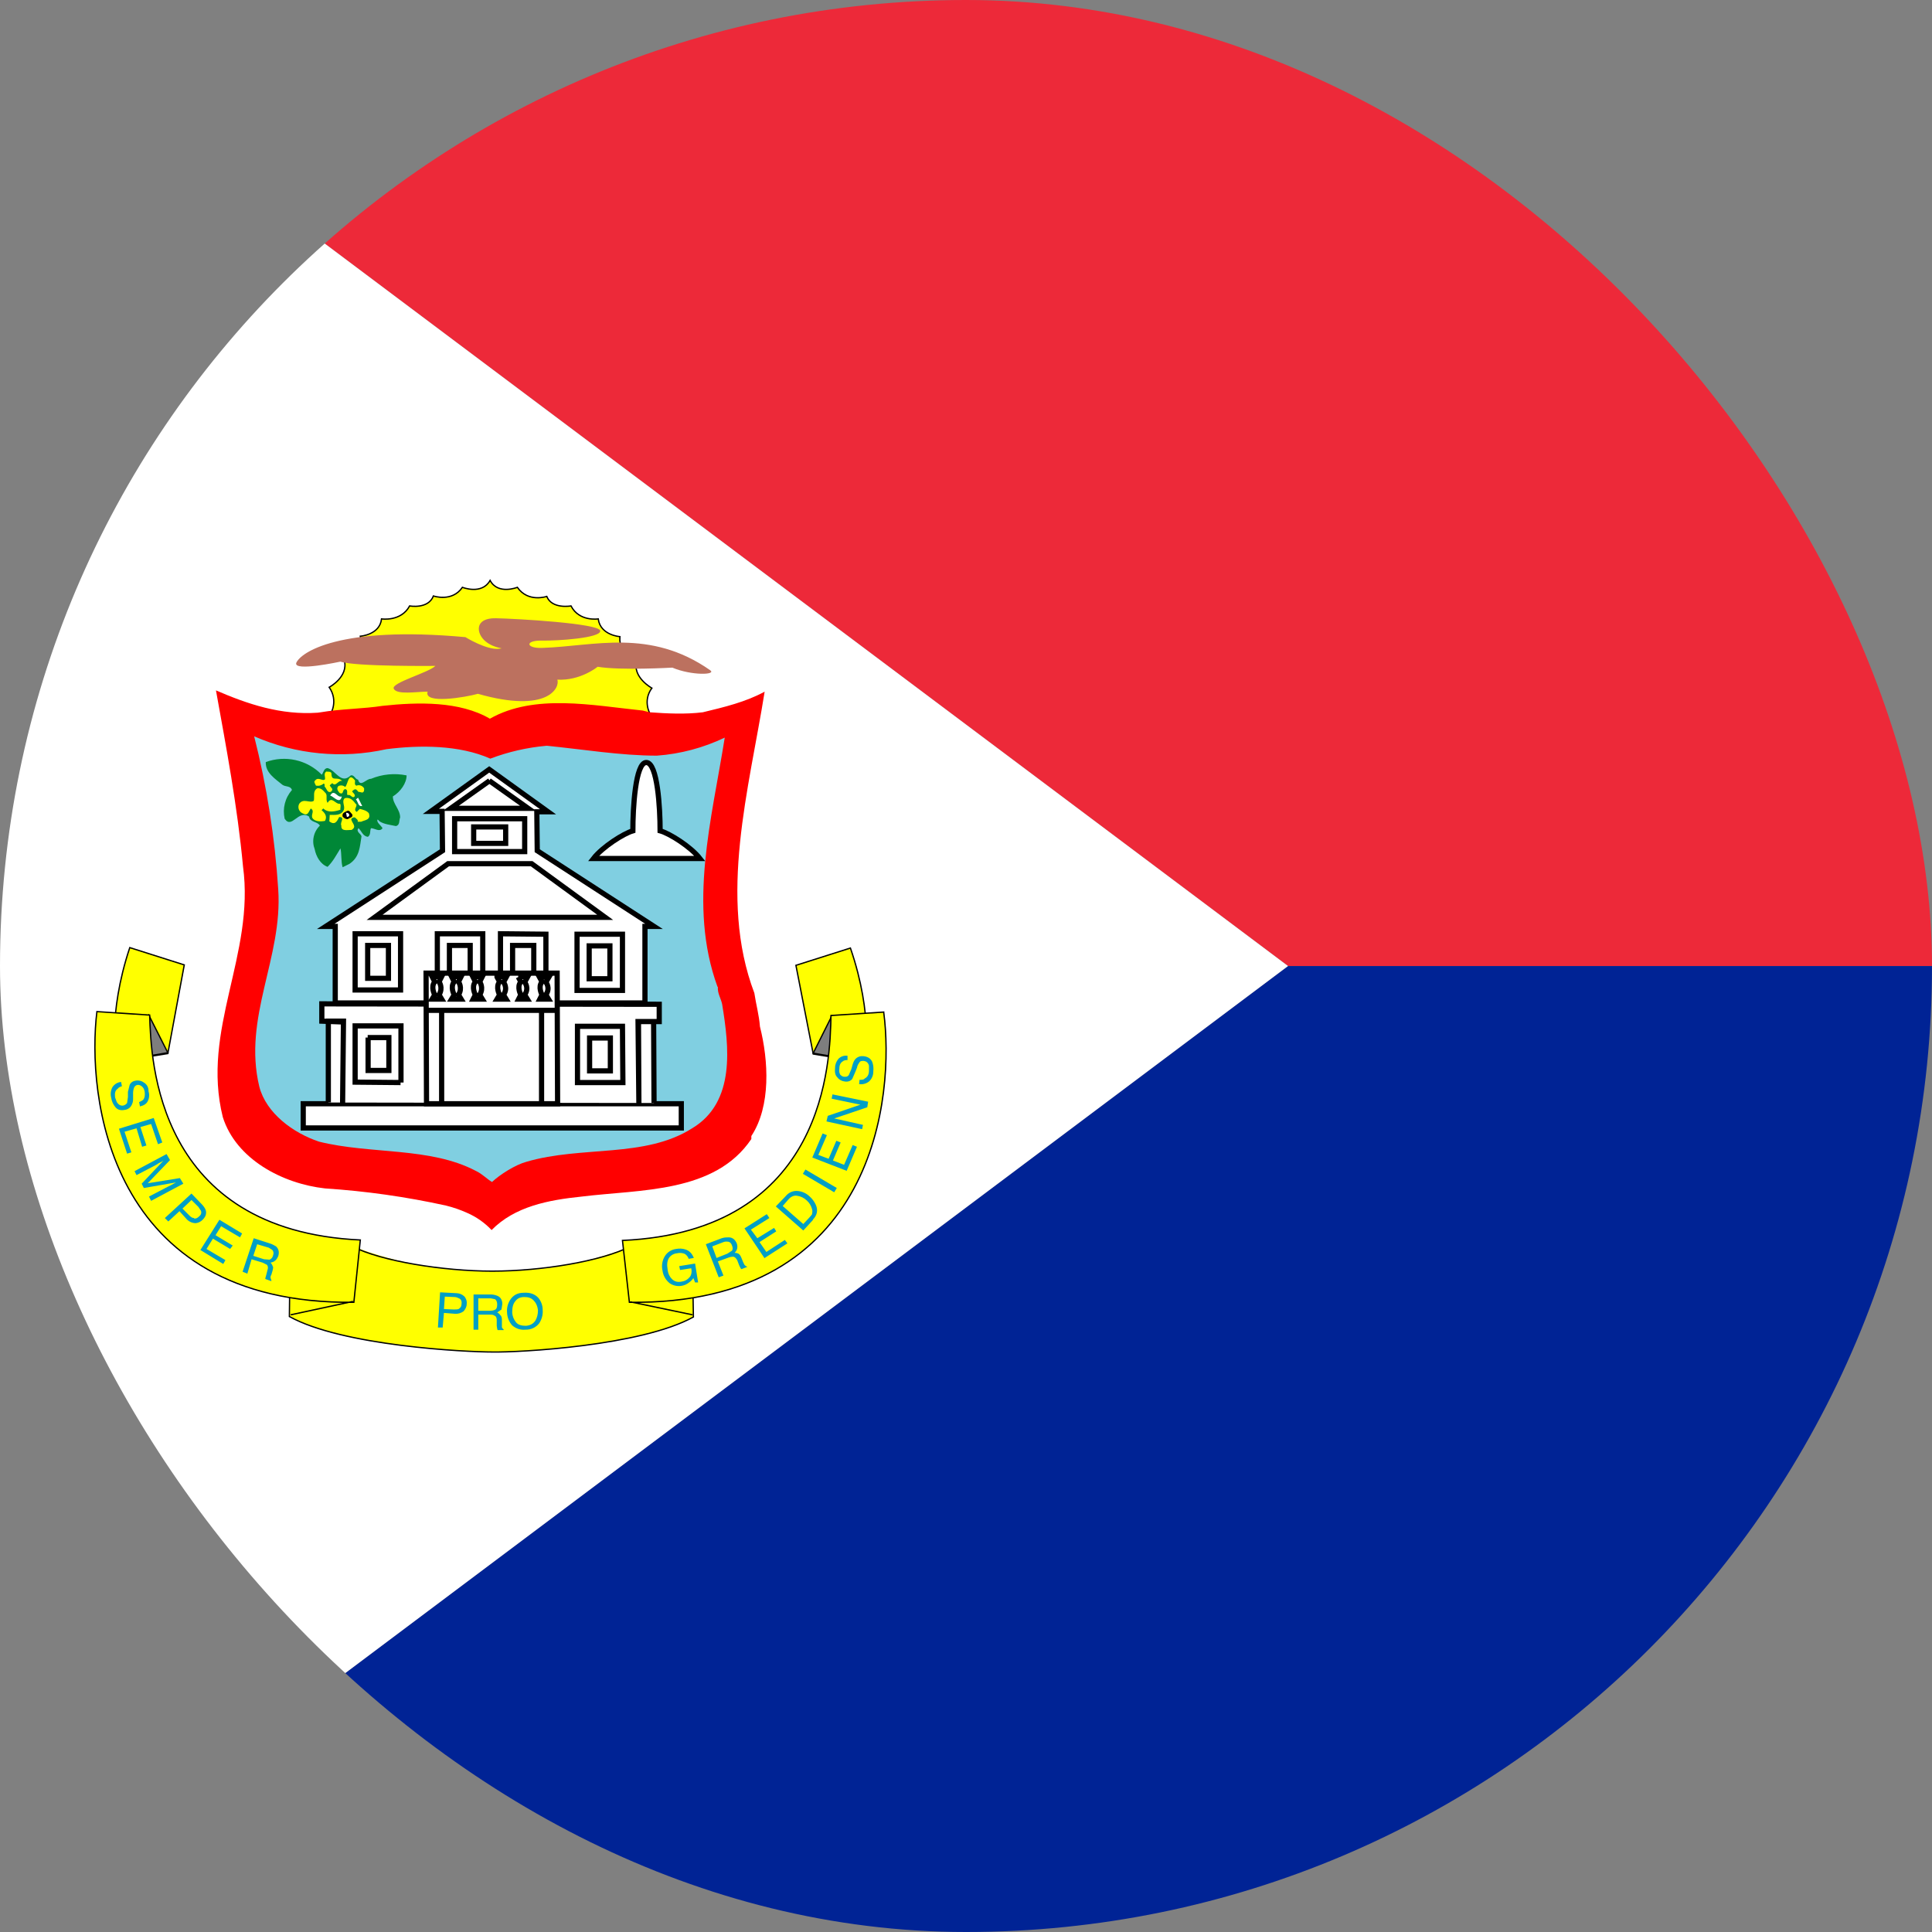 <svg width="64" height="64" viewBox="0 0 64 64" fill="none" xmlns="http://www.w3.org/2000/svg">
<rect x="0" y="0" width="64" height="64" fill="#808080" stroke="none"/>
<g clip-path="url(#clip0_11418_9126)">
<path fill-rule="evenodd" clip-rule="evenodd" d="M0 0H96.002V32.001H42.667L0 0Z" fill="#ED2939"/>
<path fill-rule="evenodd" clip-rule="evenodd" d="M0 64.001H96.002V32.001H42.667L0 64.001Z" fill="#002395"/>
<path fill-rule="evenodd" clip-rule="evenodd" d="M0 0L42.667 32.001L0 64.001V0Z" fill="white"/>
<path d="M21.533 24.15L21.547 23.666C21.547 23.666 21.277 23.24 21.59 22.784C21.59 22.784 20.936 22.429 21.092 21.888C21.092 21.888 20.495 21.746 20.537 21.092C20.537 21.092 19.897 21.049 19.826 20.495C19.826 20.495 19.186 20.608 18.916 20.068C18.916 20.068 18.29 20.196 18.105 19.755C18.105 19.755 17.508 19.968 17.138 19.456C17.138 19.456 16.498 19.712 16.228 19.229C15.972 19.712 15.332 19.456 15.332 19.456C14.976 19.968 14.365 19.741 14.365 19.741C14.194 20.196 13.568 20.068 13.568 20.068C13.284 20.594 12.644 20.495 12.644 20.495C12.587 21.035 11.933 21.078 11.933 21.078C11.954 21.253 11.913 21.43 11.817 21.578C11.72 21.727 11.575 21.836 11.406 21.888C11.549 22.429 10.909 22.77 10.909 22.77C11.222 23.225 10.951 23.652 10.951 23.652V24.107L21.533 24.15Z" fill="#FFFF00"/>
<path d="M21.537 24.155V23.654C21.537 23.654 21.279 23.224 21.594 22.794C21.594 22.794 20.935 22.436 21.093 21.892C21.093 21.892 20.491 21.748 20.534 21.089C20.534 21.089 19.889 21.046 19.817 20.502C19.817 20.502 19.187 20.602 18.915 20.072C18.915 20.072 18.284 20.187 18.112 19.757C18.112 19.757 17.496 19.972 17.138 19.456C17.138 19.456 16.493 19.714 16.235 19.227C15.963 19.714 15.318 19.456 15.318 19.456C14.974 19.957 14.358 19.742 14.358 19.742C14.186 20.187 13.57 20.072 13.57 20.072C13.283 20.602 12.639 20.502 12.639 20.502C12.581 21.032 11.936 21.075 11.936 21.075C11.96 21.25 11.919 21.428 11.822 21.576C11.725 21.723 11.577 21.83 11.406 21.877C11.55 22.422 10.905 22.766 10.905 22.766C11.22 23.224 10.948 23.654 10.948 23.654V24.112L21.537 24.155V24.155Z" stroke="black" stroke-width="0.043"/>
<path d="M21.291 23.538C19.627 23.367 17.707 22.969 16.228 23.808C15.232 23.225 13.853 23.254 12.672 23.382C12.046 23.481 11.293 23.481 10.624 23.595L10.525 23.609C9.302 23.695 8.206 23.325 7.154 22.87C7.495 24.761 7.865 26.71 8.05 28.701C8.448 31.631 6.656 34.105 7.381 37.007C7.822 38.401 9.358 39.211 10.766 39.368C12.116 39.456 13.457 39.646 14.777 39.937C15.017 39.996 15.25 40.077 15.474 40.178C15.78 40.311 16.056 40.505 16.285 40.747C17.053 39.965 18.162 39.752 19.271 39.638C21.234 39.396 23.68 39.524 24.889 37.732V37.633C25.544 36.637 25.458 35.13 25.174 34.006C25.145 33.622 25.046 33.281 24.989 32.897C23.78 29.711 24.818 26.127 25.33 22.912C24.704 23.254 23.993 23.424 23.282 23.595C22.713 23.666 22.102 23.638 21.519 23.595L21.291 23.538Z" fill="#FF0000"/>
<path d="M23.78 32.697C23.766 32.911 23.88 33.067 23.922 33.266C24.15 34.66 24.377 36.509 22.927 37.377C21.362 38.372 19.271 37.946 17.437 38.486C17.067 38.586 16.555 38.913 16.299 39.155C16.128 39.055 15.972 38.884 15.758 38.785C14.237 37.988 12.274 38.244 10.567 37.818C9.714 37.533 8.818 36.879 8.59 35.997C8.036 33.693 9.373 31.73 9.216 29.455C9.107 27.746 8.84 26.051 8.42 24.392C9.798 24.994 11.332 25.143 12.8 24.818C13.91 24.676 15.218 24.676 16.242 25.131C16.841 24.904 17.468 24.761 18.105 24.704C19.286 24.818 20.552 25.032 21.76 25.032C22.54 24.975 23.302 24.772 24.008 24.434C23.581 27.137 22.784 29.981 23.766 32.683" fill="#80CFE1"/>
<path d="M21.376 33.238L21.362 30.692H21.675L17.778 28.175V26.881H18.148L16.199 25.487L14.265 26.881H14.635V28.175L10.795 30.692H11.079L11.108 33.224H21.348" fill="white"/>
<path d="M21.365 33.239V30.689H21.666L17.797 28.181L17.783 26.892H18.155L16.206 25.488L14.272 26.878H14.645L14.659 28.181L10.79 30.689H11.105V33.225H21.365V33.239Z" stroke="black" stroke-width="0.172"/>
<path d="M22.571 36.566V37.362H10.055V36.552H22.571" fill="white"/>
<path d="M22.569 36.578V37.365H10.045V36.563H22.569V36.578Z" stroke="black" stroke-width="0.172"/>
<path d="M10.88 36.523V33.821H11.378L11.35 36.552L11.378 33.849L10.667 33.835V33.266H21.846V33.835H21.149L21.163 36.566L21.149 33.835H21.661V36.538" fill="white"/>
<path d="M10.876 36.52V33.827H11.378L11.349 36.549L11.378 33.855L10.661 33.827V33.254L21.838 33.268V33.841H21.15L21.164 36.563L21.136 33.841H21.652L21.666 36.535" stroke="black" stroke-width="0.172"/>
<path d="M13.283 35.861V33.984H11.764V35.847L13.269 35.861" stroke="black" stroke-width="0.172"/>
<path d="M12.194 34.371V35.46H12.882V34.371H12.18M20.634 35.861L20.62 33.998H19.13V35.861H20.634Z" stroke="black" stroke-width="0.172"/>
<path d="M19.531 34.385V35.474H20.219V34.385H19.531ZM20.62 32.809V30.947H19.115V32.809H20.62Z" stroke="black" stroke-width="0.172"/>
<path d="M19.517 31.334V32.422H20.204V31.334H19.517ZM13.269 32.809V30.932H11.764V32.795H13.269V32.809Z" stroke="black" stroke-width="0.172"/>
<path d="M15.992 32.809V30.932H14.487V32.795H15.992M12.18 31.319V32.408H12.868V31.319H12.18Z" stroke="black" stroke-width="0.172"/>
<path d="M14.888 31.319V32.408H15.576V31.319H14.888ZM18.084 32.809V30.947L16.579 30.932V32.795L18.084 32.809Z" stroke="black" stroke-width="0.172"/>
<path d="M16.98 31.319V32.408H17.682V31.319H16.98Z" stroke="black" stroke-width="0.172"/>
<path d="M18.461 32.242L18.475 36.566H14.137L14.123 32.228H18.461" fill="white"/>
<path d="M14.086 33.468H18.471M14.63 36.563V33.497M17.94 36.563V33.511M18.456 32.236L18.471 36.563H14.129L14.114 32.236H18.456ZM20.047 30.388L17.611 28.611H14.845L12.409 30.388H20.047ZM15.06 27.121V28.21H17.381V27.121H15.06Z" stroke="black" stroke-width="0.172"/>
<path d="M16.206 25.86L17.496 26.777H14.931L16.221 25.86M15.691 27.393V27.938H16.751V27.393H15.691Z" stroke="black" stroke-width="0.172"/>
<path d="M21.419 25.259C21.789 25.259 21.874 26.767 21.874 27.52C22.383 27.718 22.836 28.035 23.197 28.445H19.67C20.022 28.039 20.466 27.723 20.964 27.52C20.964 26.767 21.049 25.245 21.419 25.259Z" fill="white"/>
<path d="M17.167 32.351H17.482L17.381 32.537C17.381 32.537 17.539 32.723 17.381 32.953L17.468 33.096H17.181L17.253 32.953C17.253 32.953 17.109 32.695 17.253 32.523L17.167 32.365M21.408 25.259C21.781 25.259 21.867 26.763 21.867 27.522C22.182 27.608 22.884 28.052 23.185 28.439H19.66C19.961 28.052 20.663 27.608 20.964 27.522C20.964 26.763 21.05 25.259 21.408 25.259ZM14.315 32.351H14.63L14.544 32.523C14.544 32.523 14.688 32.723 14.544 32.953L14.63 33.096H14.315L14.401 32.953C14.401 32.953 14.258 32.695 14.401 32.523L14.315 32.351ZM14.96 32.351H15.275L15.189 32.523C15.189 32.523 15.332 32.723 15.189 32.953L15.275 33.096H14.96L15.046 32.953C15.046 32.953 14.903 32.695 15.046 32.523L14.96 32.351ZM15.676 32.351H15.977L15.891 32.523C15.891 32.523 16.035 32.723 15.891 32.953L15.977 33.096H15.676L15.748 32.953C15.748 32.953 15.605 32.695 15.748 32.523L15.662 32.351H15.676ZM16.465 32.351H16.78L16.679 32.537C16.679 32.537 16.837 32.723 16.679 32.953L16.765 33.096H16.465L16.55 32.953C16.55 32.953 16.407 32.695 16.55 32.523L16.465 32.365V32.351ZM17.869 32.365H18.184L18.084 32.537C18.084 32.537 18.241 32.723 18.084 32.953L18.17 33.096H17.883L17.955 32.953C17.955 32.953 17.811 32.695 17.955 32.523L17.869 32.365Z" stroke="black" stroke-width="0.172"/>
<path d="M16.313 42.099C17.868 42.139 19.416 41.868 20.864 41.302L22.941 41.117L22.969 43.62C21.234 44.587 17.209 44.801 16.313 44.787C15.431 44.787 11.35 44.587 9.6 43.62L9.629 41.103L11.691 41.288C13.165 41.856 14.734 42.136 16.313 42.113" fill="#FFFF00"/>
<path d="M16.307 42.108C17.94 42.108 19.932 41.778 20.878 41.291L22.927 41.119L22.97 43.627C21.236 44.587 17.195 44.802 16.321 44.787C15.433 44.787 11.349 44.587 9.586 43.612L9.615 41.105L11.678 41.291C12.624 41.778 14.688 42.108 16.307 42.108" stroke="black" stroke-width="0.043"/>
<path d="M4.295 31.389L6.116 31.958L5.561 34.902L3.854 35.172C3.854 35.172 3.57 33.622 4.295 31.389Z" fill="#FFFF00"/>
<path d="M4.299 31.391L6.104 31.964L5.56 34.901L3.84 35.173C3.84 35.173 3.554 33.626 4.299 31.391Z" stroke="black" stroke-width="0.043"/>
<path d="M5.561 34.874L3.854 35.172L4.935 33.622L5.561 34.874Z" fill="#7E7E7E"/>
<path d="M5.56 34.873L3.84 35.159L4.929 33.626L5.56 34.873Z" stroke="black" stroke-width="0.043"/>
<path d="M3.214 33.508L4.964 33.636C5.006 35.115 5.177 40.762 11.933 41.075L11.719 43.137C3.499 43.222 2.887 36.196 3.214 33.508Z" fill="#FFFF00"/>
<path d="M9.629 43.555L11.693 43.111M3.21 33.511L4.958 33.626C5.001 35.116 5.173 40.761 11.936 41.076L11.722 43.14C3.497 43.226 2.88 36.205 3.21 33.511V33.511Z" stroke="black" stroke-width="0.043"/>
<path d="M28.175 31.403L26.369 31.972L26.937 34.916L28.658 35.201C28.658 35.201 28.943 33.636 28.175 31.403Z" fill="#FFFF00"/>
<path d="M28.171 31.405L26.366 31.978L26.939 34.916L28.659 35.202C28.659 35.202 28.945 33.655 28.171 31.405Z" stroke="black" stroke-width="0.043"/>
<path d="M26.937 34.888L28.658 35.187L27.563 33.651L26.937 34.888Z" fill="#7E7E7E"/>
<path d="M26.939 34.887L28.659 35.188L27.555 33.655L26.939 34.887Z" stroke="black" stroke-width="0.043"/>
<path d="M29.284 33.523L27.535 33.651C27.506 35.13 27.378 40.79 20.623 41.089L20.85 43.137C29.071 43.236 29.64 36.211 29.284 33.523Z" fill="#FFFF00"/>
<path d="M22.941 43.555L20.878 43.125M29.275 33.526L27.527 33.64C27.498 35.13 27.383 40.79 20.62 41.091L20.849 43.14C29.074 43.24 29.633 36.219 29.275 33.54V33.526Z" stroke="black" stroke-width="0.043"/>
<path d="M15.218 43.35C15.175 43.379 15.104 43.379 15.033 43.379L14.706 43.364L14.735 42.952L15.062 42.966C15.118 42.966 15.175 42.995 15.204 43.009C15.275 43.037 15.303 43.108 15.289 43.194C15.289 43.265 15.261 43.322 15.218 43.336M14.663 43.99L14.706 43.492L15.076 43.521C15.178 43.527 15.279 43.497 15.36 43.435C15.417 43.364 15.46 43.293 15.46 43.194C15.466 43.147 15.461 43.1 15.446 43.056C15.431 43.012 15.407 42.971 15.374 42.938C15.304 42.875 15.213 42.84 15.118 42.838L14.578 42.81L14.507 43.976H14.663M15.858 43.009H16.256L16.398 43.037C16.441 43.066 16.47 43.123 16.47 43.208C16.47 43.293 16.455 43.35 16.413 43.379C16.37 43.407 16.299 43.421 16.228 43.421H15.844V43.009M15.844 44.047V43.549H16.214C16.285 43.549 16.342 43.549 16.37 43.578C16.427 43.592 16.455 43.649 16.455 43.72V43.919L16.47 44.019L16.484 44.061H16.683V44.033C16.669 44.026 16.656 44.017 16.646 44.004C16.636 43.992 16.629 43.977 16.626 43.962V43.706C16.626 43.635 16.598 43.578 16.569 43.563C16.546 43.525 16.511 43.495 16.47 43.478L16.612 43.379L16.64 43.194C16.64 43.066 16.583 42.966 16.47 42.923C16.397 42.894 16.32 42.88 16.242 42.881H15.687V44.047H15.844ZM17.095 43.805C17.019 43.712 16.974 43.598 16.967 43.478C16.967 43.307 16.996 43.194 17.067 43.108C17.138 43.009 17.238 42.966 17.366 42.966C17.508 42.966 17.593 42.995 17.679 43.08C17.75 43.151 17.807 43.265 17.821 43.407C17.821 43.535 17.792 43.649 17.735 43.748C17.664 43.848 17.579 43.905 17.423 43.919C17.28 43.919 17.167 43.891 17.095 43.805ZM16.896 43.066C16.819 43.189 16.784 43.334 16.797 43.478C16.802 43.636 16.862 43.787 16.967 43.905C17.027 43.958 17.097 43.998 17.173 44.023C17.249 44.047 17.329 44.056 17.408 44.047C17.496 44.05 17.582 44.032 17.662 43.995C17.741 43.958 17.81 43.903 17.863 43.834C17.949 43.703 17.989 43.548 17.977 43.393C17.977 43.248 17.927 43.107 17.835 42.995C17.721 42.867 17.551 42.81 17.352 42.824C17.138 42.824 16.996 42.909 16.896 43.066ZM22.4 41.373C22.5 41.353 22.602 41.358 22.699 41.388C22.841 41.43 22.927 41.53 22.984 41.672L22.813 41.7C22.802 41.664 22.784 41.63 22.759 41.601C22.735 41.571 22.705 41.547 22.671 41.53C22.593 41.502 22.509 41.498 22.429 41.516C22.375 41.52 22.323 41.537 22.276 41.564C22.23 41.591 22.19 41.628 22.159 41.672C22.102 41.772 22.087 41.885 22.116 42.056C22.13 42.198 22.187 42.298 22.258 42.369C22.344 42.454 22.443 42.483 22.585 42.454C22.686 42.441 22.777 42.39 22.841 42.312C22.898 42.255 22.927 42.141 22.898 42.013L22.528 42.07L22.5 41.942L23.026 41.857L23.126 42.483H23.026L22.969 42.34C22.931 42.396 22.883 42.444 22.827 42.483C22.753 42.542 22.665 42.582 22.571 42.596C22.437 42.617 22.3 42.587 22.187 42.511C22.121 42.459 22.065 42.395 22.024 42.322C21.982 42.249 21.956 42.168 21.945 42.084C21.927 42.002 21.925 41.917 21.94 41.834C21.954 41.751 21.985 41.672 22.031 41.601C22.072 41.538 22.126 41.485 22.19 41.446C22.254 41.407 22.326 41.382 22.4 41.373ZM23.595 41.288L23.965 41.146C24.01 41.129 24.059 41.124 24.107 41.132C24.164 41.132 24.221 41.174 24.249 41.26C24.278 41.331 24.278 41.388 24.249 41.43L24.093 41.53L23.737 41.672L23.595 41.288ZM23.965 42.255L23.78 41.786L24.136 41.658C24.181 41.64 24.229 41.631 24.278 41.629C24.335 41.629 24.377 41.672 24.42 41.743L24.491 41.928L24.534 42.013L24.562 42.042L24.747 41.971V41.956C24.719 41.956 24.69 41.928 24.662 41.9L24.619 41.814L24.562 41.672C24.534 41.601 24.505 41.558 24.463 41.53C24.423 41.511 24.379 41.501 24.335 41.501C24.377 41.459 24.406 41.416 24.42 41.359C24.431 41.302 24.426 41.243 24.406 41.188C24.349 41.06 24.264 40.989 24.136 40.989C24.079 40.989 23.993 40.989 23.908 41.018L23.382 41.217L23.808 42.312L23.965 42.255ZM25.33 41.686L24.662 40.691L25.401 40.221L25.487 40.349L24.875 40.733L25.088 41.018L25.643 40.676L25.714 40.79L25.16 41.146L25.387 41.473L25.999 41.075L26.084 41.188L25.33 41.672M25.928 39.951L26.113 39.738C26.198 39.638 26.297 39.595 26.397 39.61C26.52 39.625 26.635 39.68 26.724 39.766C26.806 39.838 26.865 39.932 26.895 40.036C26.923 40.107 26.909 40.179 26.895 40.235L26.809 40.335L26.61 40.548L25.928 39.951ZM26.923 40.406C27.065 40.264 27.108 40.093 27.023 39.908C26.973 39.799 26.9 39.702 26.809 39.624C26.704 39.526 26.569 39.466 26.425 39.453C26.35 39.446 26.274 39.458 26.205 39.488C26.135 39.518 26.074 39.565 26.027 39.624L25.7 39.965L26.61 40.762L26.937 40.406M27.634 39.496L26.596 38.884L26.681 38.742L27.72 39.354L27.634 39.496ZM28.047 38.785L26.909 38.344L27.25 37.547L27.392 37.604L27.108 38.258L27.449 38.386L27.705 37.789L27.848 37.846L27.592 38.443L27.961 38.586L28.246 37.931L28.388 37.988L28.047 38.785ZM28.559 37.405L27.378 37.149L27.421 36.964L28.502 36.594L27.549 36.395L27.577 36.253L28.758 36.495L28.73 36.68L27.634 37.05L28.587 37.263L28.559 37.405ZM28.459 35.912L28.473 35.77C28.545 35.77 28.616 35.77 28.644 35.727C28.73 35.684 28.786 35.599 28.786 35.471V35.3C28.758 35.201 28.701 35.158 28.616 35.144C28.545 35.144 28.502 35.144 28.473 35.187C28.445 35.229 28.402 35.286 28.388 35.371L28.331 35.514L28.232 35.741C28.175 35.812 28.089 35.841 27.99 35.827C27.94 35.822 27.891 35.807 27.847 35.783C27.802 35.758 27.764 35.725 27.734 35.684C27.663 35.613 27.648 35.514 27.663 35.371C27.663 35.258 27.705 35.158 27.776 35.073C27.848 35.002 27.947 34.959 28.075 34.973V35.115C28.004 35.115 27.947 35.13 27.919 35.158C27.848 35.201 27.805 35.272 27.805 35.4C27.791 35.485 27.805 35.542 27.833 35.599C27.876 35.642 27.919 35.67 27.976 35.67C28.033 35.67 28.075 35.67 28.118 35.613L28.203 35.414L28.246 35.258C28.274 35.172 28.303 35.115 28.345 35.073C28.379 35.04 28.419 35.016 28.464 35.001C28.508 34.986 28.555 34.982 28.602 34.987C28.744 35.002 28.829 35.059 28.886 35.158C28.929 35.258 28.943 35.371 28.929 35.499C28.93 35.561 28.918 35.622 28.893 35.678C28.869 35.735 28.832 35.785 28.786 35.827C28.741 35.862 28.688 35.888 28.632 35.903C28.575 35.918 28.517 35.921 28.459 35.912ZM4.011 35.841L4.039 35.983C3.982 35.997 3.925 36.026 3.897 36.068C3.812 36.125 3.797 36.211 3.812 36.353L3.869 36.509C3.925 36.594 3.997 36.637 4.082 36.623C4.139 36.609 4.181 36.58 4.21 36.538L4.238 36.339V36.168L4.295 35.94C4.324 35.869 4.395 35.812 4.494 35.798C4.544 35.789 4.595 35.791 4.644 35.803C4.693 35.815 4.739 35.838 4.779 35.869C4.864 35.926 4.921 36.011 4.921 36.154C4.938 36.207 4.944 36.264 4.939 36.32C4.935 36.376 4.919 36.431 4.893 36.481C4.85 36.566 4.765 36.623 4.637 36.651L4.608 36.509C4.665 36.481 4.708 36.467 4.75 36.424C4.793 36.367 4.807 36.282 4.793 36.168C4.779 36.083 4.75 36.026 4.693 35.983C4.674 35.966 4.651 35.954 4.627 35.947C4.602 35.939 4.577 35.937 4.551 35.94C4.525 35.944 4.5 35.956 4.48 35.974C4.46 35.991 4.445 36.014 4.437 36.04C4.414 36.108 4.405 36.181 4.409 36.253V36.424C4.407 36.494 4.387 36.562 4.352 36.623C4.33 36.662 4.299 36.695 4.262 36.719C4.225 36.744 4.183 36.76 4.139 36.765C3.997 36.794 3.897 36.765 3.826 36.68C3.75 36.591 3.7 36.483 3.684 36.367C3.652 36.247 3.667 36.12 3.726 36.011C3.758 35.964 3.8 35.923 3.849 35.894C3.898 35.864 3.954 35.846 4.011 35.841ZM3.94 37.391L5.092 37.035L5.376 37.846L5.234 37.903L5.006 37.234L4.651 37.334L4.85 37.946L4.708 37.988L4.523 37.377L4.125 37.49L4.352 38.173L4.21 38.216L3.94 37.391ZM4.452 38.799L5.518 38.23L5.632 38.429L4.893 39.197L5.959 39.026L6.073 39.211L5.006 39.78L4.935 39.638L5.561 39.311L5.675 39.254L5.831 39.169L4.765 39.354L4.693 39.211L5.419 38.443L5.376 38.472L5.262 38.529C5.226 38.555 5.188 38.579 5.149 38.6L4.523 38.927L4.452 38.785M6.429 40.349C6.372 40.349 6.329 40.321 6.272 40.264L6.045 40.036L6.343 39.752L6.571 39.979L6.656 40.107C6.685 40.179 6.656 40.25 6.599 40.292C6.542 40.349 6.485 40.378 6.429 40.363M5.575 40.463L5.945 40.122L6.201 40.406C6.275 40.475 6.371 40.515 6.471 40.52C6.563 40.513 6.649 40.473 6.713 40.406C6.784 40.335 6.827 40.264 6.827 40.164C6.827 40.079 6.784 40.008 6.713 39.923L6.343 39.538L5.461 40.349L5.575 40.463ZM6.642 41.402L7.268 40.406L8.021 40.861L7.95 40.989L7.325 40.62L7.14 40.918L7.709 41.26L7.623 41.373L7.054 41.032L6.841 41.373L7.467 41.743L7.396 41.871L6.628 41.402M8.519 41.217L8.903 41.331L9.017 41.402C9.06 41.444 9.074 41.516 9.046 41.587C9.031 41.658 8.989 41.7 8.932 41.729L8.747 41.715L8.391 41.601L8.519 41.217ZM8.192 42.198L8.334 41.715L8.704 41.828L8.846 41.9C8.875 41.942 8.889 41.999 8.861 42.07L8.818 42.241L8.79 42.34V42.369L8.989 42.44V42.411L8.96 42.326C8.96 42.312 8.96 42.269 8.989 42.227L9.031 42.084C9.046 42.013 9.06 41.971 9.031 41.942C9.019 41.898 8.994 41.859 8.96 41.828C9.017 41.814 9.074 41.8 9.117 41.757C9.159 41.729 9.188 41.672 9.216 41.615C9.259 41.473 9.23 41.373 9.145 41.288C9.088 41.26 9.031 41.217 8.932 41.188L8.405 41.018L8.036 42.127L8.178 42.184" fill="#009FC5"/>
<path d="M9.814 21.959C9.956 21.618 11.222 20.722 15.417 21.106C15.417 21.106 16.128 21.547 16.541 21.49C16.768 21.462 16.398 21.504 16.086 21.248C15.773 20.992 15.702 20.466 16.427 20.48C17.138 20.495 19.84 20.651 19.883 20.893C19.926 21.135 18.461 21.234 17.92 21.22C17.366 21.22 17.437 21.49 17.977 21.462C19.684 21.405 21.533 20.808 23.524 22.201C23.752 22.358 22.912 22.386 22.272 22.116C22.272 22.116 20.537 22.215 19.798 22.087C19.798 22.087 19.229 22.557 18.461 22.514C18.56 22.756 18.176 23.652 15.83 22.983C15.431 23.097 14.023 23.339 14.166 22.912C13.796 22.912 13.142 23.026 13.042 22.813C12.957 22.614 14.194 22.287 14.422 22.059C14.422 22.059 11.776 22.087 11.278 21.917C11.278 21.917 9.714 22.258 9.814 21.959Z" fill="#BC715F"/>
<path d="M10.667 25.657C10.71 25.586 10.738 25.444 10.852 25.444C11.122 25.515 11.293 25.999 11.62 25.686C11.734 25.657 11.762 25.814 11.862 25.828C11.933 26.098 12.146 25.785 12.288 25.8C12.662 25.644 13.073 25.605 13.469 25.686C13.469 25.942 13.27 26.226 13.014 26.383C13.014 26.639 13.255 26.809 13.255 27.08C13.213 27.179 13.255 27.336 13.113 27.364C12.914 27.321 12.729 27.307 12.573 27.208C12.544 27.179 12.53 27.151 12.502 27.151C12.473 27.25 12.615 27.336 12.672 27.435C12.573 27.577 12.416 27.435 12.288 27.435C12.246 27.535 12.288 27.648 12.189 27.72C12.018 27.705 11.975 27.52 11.876 27.435C11.776 27.549 11.961 27.62 11.975 27.705C11.918 28.047 11.918 28.388 11.577 28.616L11.35 28.729C11.293 28.545 11.321 28.289 11.278 28.104C11.136 28.331 11.037 28.53 10.852 28.715C10.61 28.63 10.468 28.36 10.425 28.132C10.374 27.999 10.362 27.854 10.393 27.715C10.423 27.576 10.494 27.449 10.596 27.35C10.525 27.208 10.269 27.25 10.24 27.051C9.87 26.809 9.671 27.478 9.43 27.122C9.392 26.956 9.394 26.782 9.436 26.617C9.478 26.451 9.559 26.298 9.671 26.169C9.629 26.027 9.458 26.07 9.358 25.999C9.117 25.8 8.79 25.601 8.804 25.245C9.119 25.129 9.461 25.106 9.789 25.179C10.117 25.252 10.417 25.418 10.653 25.657" fill="#008737"/>
<path d="M10.98 25.629C10.98 25.913 11.179 25.7 11.335 25.871C11.207 25.828 11.122 26.084 11.008 25.942L10.923 26.013C10.966 26.113 11.065 26.127 10.966 26.226C10.838 26.283 10.823 26.113 10.752 26.056C10.752 26.027 10.766 25.97 10.724 25.956C10.653 26.013 10.582 26.041 10.468 26.027C10.439 25.97 10.382 25.885 10.439 25.857C10.539 25.714 10.695 25.899 10.766 25.814C10.781 25.729 10.71 25.629 10.809 25.558C10.866 25.572 10.951 25.544 10.98 25.615M11.762 25.857C11.762 25.913 11.734 25.999 11.805 26.027C11.904 25.985 12.004 26.027 12.061 26.113C12.061 26.169 12.075 26.226 12.004 26.255L11.862 26.226C11.862 26.198 11.819 26.184 11.805 26.155C11.734 26.127 11.705 26.184 11.662 26.212C11.691 26.269 11.776 26.312 11.748 26.383C11.662 26.468 11.62 26.297 11.52 26.34C11.463 26.312 11.549 26.184 11.449 26.141C11.321 26.141 11.406 26.34 11.25 26.269C11.193 26.198 11.136 26.127 11.207 26.041C11.244 26.022 11.285 26.015 11.326 26.02C11.366 26.025 11.405 26.042 11.435 26.07C11.534 25.97 11.534 25.558 11.762 25.857ZM10.795 26.283C10.852 26.369 10.781 26.497 10.852 26.596C10.994 26.354 11.108 26.653 11.264 26.625C11.307 26.681 11.264 26.767 11.278 26.824C11.094 26.881 10.866 26.937 10.71 26.781L10.653 26.838C10.752 26.923 10.852 27.037 10.766 27.193C10.624 27.222 10.411 27.222 10.34 27.08C10.311 26.952 10.425 26.866 10.297 26.781C10.212 26.895 10.212 27.051 10.013 26.937C9.985 26.924 9.961 26.905 9.941 26.882C9.921 26.858 9.905 26.831 9.896 26.802C9.887 26.773 9.884 26.742 9.886 26.712C9.889 26.681 9.898 26.651 9.913 26.625C10.055 26.425 10.269 26.625 10.397 26.525C10.425 26.354 10.354 26.212 10.51 26.113C10.653 26.098 10.71 26.198 10.795 26.283Z" fill="#FFFF00"/>
<path d="M11.321 26.383C11.264 26.667 11.037 26.369 10.937 26.354C11.079 26.113 11.165 26.44 11.321 26.383ZM12.004 26.696C11.862 26.738 11.862 26.553 11.79 26.482L11.862 26.425L12.004 26.71" fill="white"/>
<path d="M11.805 26.639C11.833 26.738 11.691 26.824 11.819 26.895L11.918 26.795C12.032 26.824 12.146 26.852 12.217 26.937C12.303 27.165 12.075 27.165 11.961 27.222H11.847C11.876 27.151 11.79 27.122 11.762 27.08C11.737 27.073 11.711 27.076 11.688 27.086C11.665 27.096 11.646 27.114 11.634 27.137C11.662 27.279 11.833 27.378 11.648 27.492C11.506 27.492 11.293 27.549 11.307 27.35C11.25 27.236 11.449 27.065 11.236 27.065C11.165 27.208 11.094 27.35 10.909 27.208L10.923 26.994C11.094 26.994 11.307 27.023 11.392 26.824C11.435 26.681 11.307 26.553 11.421 26.44C11.606 26.397 11.705 26.525 11.79 26.639" fill="#FFFF00"/>
<path d="M11.662 26.966C11.719 27.08 11.591 27.08 11.52 27.137C11.449 27.137 11.406 27.108 11.35 27.051C11.321 26.923 11.421 26.909 11.492 26.866C11.577 26.824 11.606 26.923 11.662 26.966Z" fill="black"/>
<path d="M11.563 27.023C11.549 27.065 11.52 27.051 11.492 27.065L11.463 26.923C11.52 26.923 11.591 26.952 11.563 27.037" fill="white"/>
</g>
<defs>
<clipPath id="clip0_11418_9126">
<rect width="64" height="64" rx="32" fill="white"/>
</clipPath>
</defs>
</svg>
